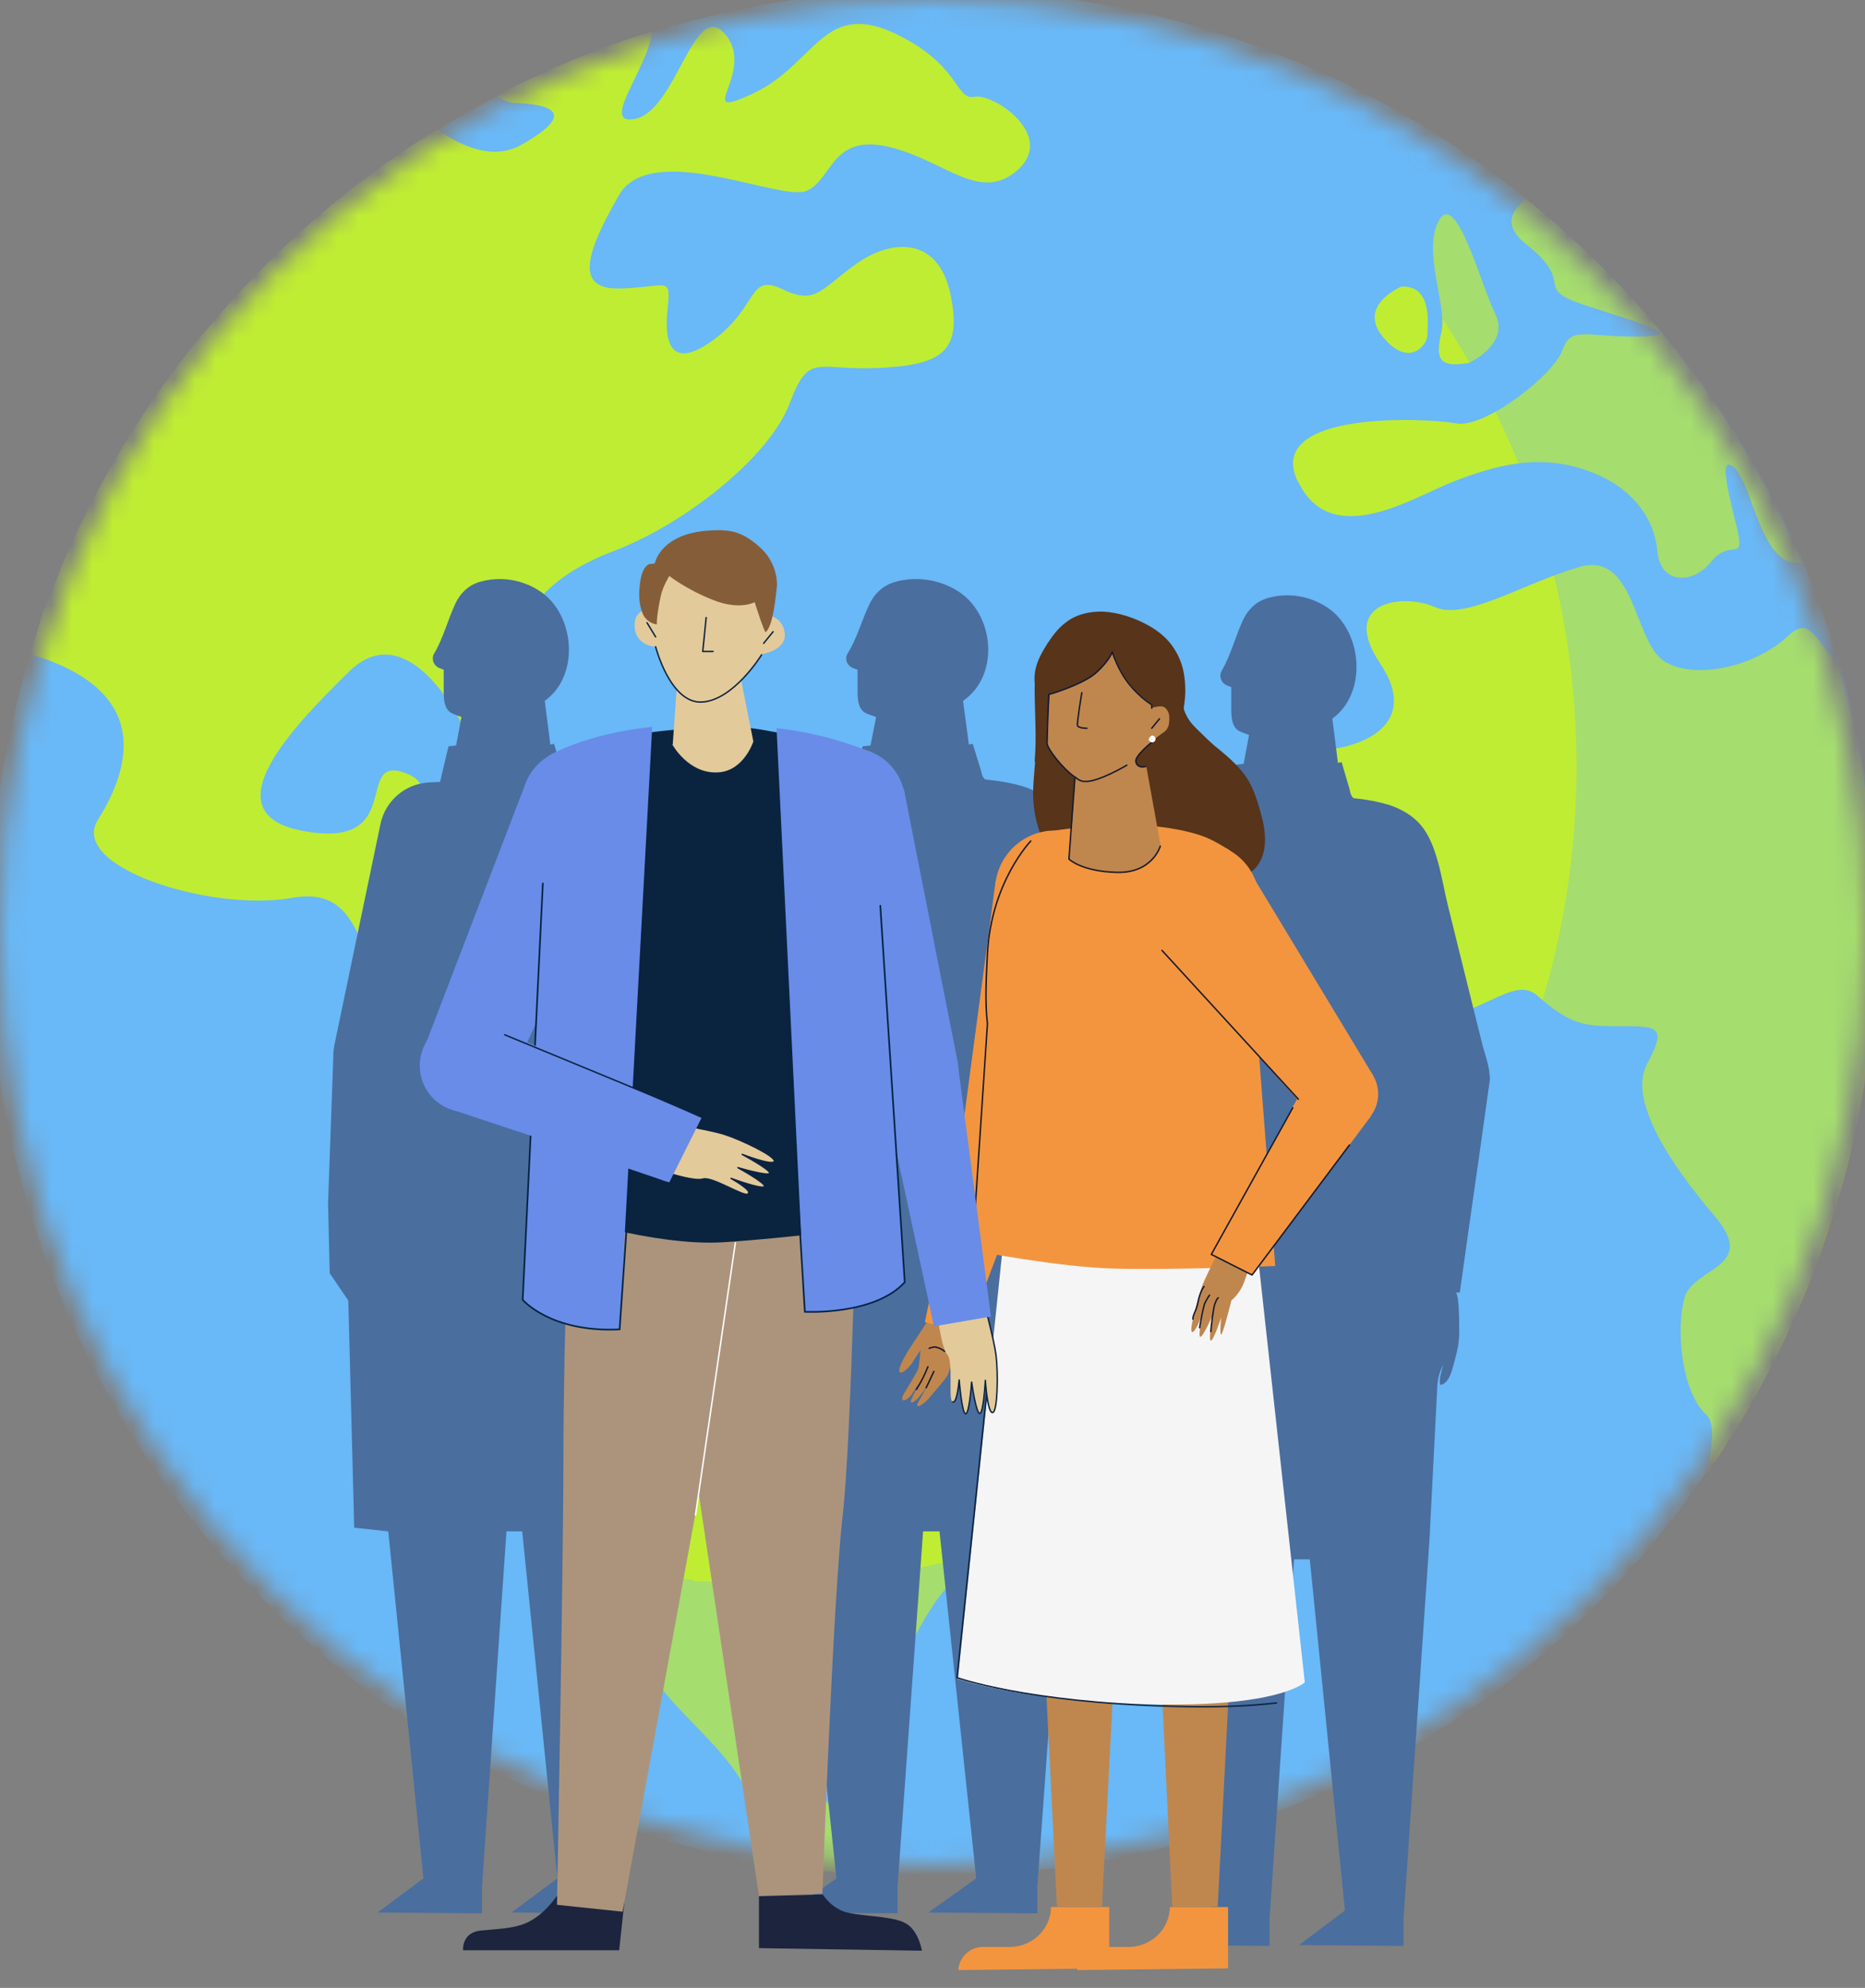<?xml version="1.0" encoding="UTF-8"?> <svg xmlns="http://www.w3.org/2000/svg" width="91" height="97" viewBox="0 0 91 97" fill="none"><rect x="0" y="0" width="91" height="97" fill="#808080" stroke="none"/><mask id="mask0_5541_19864" style="mask-type:luminance" maskUnits="userSpaceOnUse" x="0" y="0" width="91" height="91"><path d="M0 45.5C0 70.641 20.359 91 45.5 91C70.641 91 91 70.641 91 45.5C91 20.359 70.641 0 45.5 0C20.359 0 0 20.359 0 45.5Z" fill="white"></path></mask><g mask="url(#mask0_5541_19864)"><path d="M91.573 45.531C91.573 55.274 88.505 64.326 83.333 71.784C83.333 71.814 83.243 71.844 83.243 71.874C75.093 83.813 61.139 91.542 45.471 91.542C44.178 91.542 42.975 91.482 41.712 91.301V91.391C41.081 91.331 40.479 91.331 39.878 91.241C39.667 91.241 39.457 91.211 39.216 91.181C39.036 91.181 38.825 91.151 38.645 91.121C38.464 91.121 38.314 91.091 38.163 91.061C38.133 91.061 38.103 91.061 38.043 91.061C37.652 91.001 37.231 90.94 36.84 90.85C15.549 86.79 -0.54 68.055 -0.54 45.591C-0.54 40.839 0.152 36.268 1.475 31.938C1.685 31.276 1.956 30.584 2.106 29.923C2.618 28.81 2.978 27.727 3.46 26.675C3.64 26.254 3.851 25.833 4.061 25.412C5.174 23.126 6.497 20.931 7.971 18.856C8.091 18.676 8.241 18.495 8.392 18.285C8.933 17.533 9.504 16.811 10.106 16.119C10.978 15.067 11.91 14.044 12.902 13.052C15.429 10.496 18.285 8.24 21.353 6.346C22.315 5.744 23.277 5.203 24.27 4.692C26.676 3.429 29.202 2.376 31.848 1.564C36.179 0.211 40.78 -0.511 45.531 -0.511C56.508 -0.511 66.582 3.308 74.491 9.714C80.325 14.435 85.047 20.51 88.024 27.487C88.686 29.051 89.137 30.645 89.828 32.299H89.738C91.001 36.479 91.573 40.929 91.573 45.531Z" fill="#69B8F7"></path><path d="M55.545 61.078C54.553 62.462 51.485 64.266 53.56 67.784C55.605 71.303 53.41 71.934 51.996 71.604C50.583 71.273 46.162 71.093 46.884 73.107C47.606 75.122 48.899 75.874 47.275 76.656C45.651 77.438 44.959 79.453 43.306 82.219C41.651 85.016 37.742 82.61 38.915 85.377C40.058 88.174 40.96 87.903 40.87 89.858C40.87 90.399 41.2 90.941 41.682 91.452C41.05 91.392 40.449 91.332 39.817 91.271C39.607 91.271 39.396 91.211 39.156 91.181C38.975 91.181 38.765 91.121 38.584 91.091C38.404 91.091 38.253 91.031 38.103 91.001C38.073 91.001 38.103 91.001 38.043 91.001C37.652 90.941 37.441 90.85 36.93 90.79C36.569 90.459 36.81 90.099 36.84 89.707C37.351 86.129 32.389 83.633 31.577 81.137C30.765 78.641 31.577 77.137 31.367 75.062C31.186 72.987 31.848 70.22 30.645 68.476C29.442 66.732 24.63 66.161 23.728 62.642C22.796 59.124 24.961 53.861 25.773 52.989C26.585 52.087 21.773 48.027 19.488 47.876C17.172 47.726 18.105 43.095 14.225 43.817C10.316 44.508 3.309 42.313 4.782 39.997C5.985 38.073 7.97 33.832 1.444 31.908C1.655 31.246 1.925 30.555 2.076 29.893C2.587 28.78 2.948 27.698 3.429 26.645C3.61 26.224 3.82 25.803 4.031 25.382C5.143 23.096 6.466 20.901 7.94 18.826C8.06 18.646 8.211 18.465 8.361 18.255C8.902 17.503 9.474 16.781 10.075 16.09C10.947 15.037 11.88 14.014 12.872 13.022C15.398 10.466 18.255 8.21 21.322 6.316C22.616 7.218 24.089 7.789 25.382 7.098C28.51 5.354 26.465 5.083 25.172 5.023C24.841 5.023 24.51 4.872 24.239 4.662C26.645 3.399 29.171 2.346 31.818 1.534C31.637 3.309 29.232 6.135 30.976 5.805C33.021 5.414 33.863 -0.15 35.396 1.685C36.93 3.549 33.712 5.985 36.72 4.572C39.727 3.188 40.148 0.061 43.516 1.564C46.884 3.098 46.584 4.903 47.546 4.722C48.478 4.542 51.515 6.587 49.681 8.271C47.816 9.955 46.132 7.82 43.336 7.158C40.539 6.526 40.629 8.782 39.336 9.323C38.043 9.834 31.758 6.797 30.194 9.534C28.63 12.27 27.968 14.165 30.284 14.075C32.6 14.014 32.75 13.413 32.57 15.127C32.389 16.841 32.81 18.104 34.915 16.511C36.99 14.917 36.539 13.323 38.163 14.105C39.787 14.887 39.998 14.165 41.742 12.902C43.486 11.639 45.772 11.518 46.373 14.345C46.974 17.172 45.952 17.804 42.885 17.954C39.817 18.104 39.486 17.142 38.524 19.698C37.562 22.254 33.502 25.532 29.953 26.886C26.405 28.239 25.021 30.254 25.111 32.93C25.202 35.637 23.879 38.494 22.976 36.268C22.074 34.043 19.578 30.254 17.022 32.78C14.466 35.306 10.015 39.757 14.917 40.569C19.819 41.411 17.263 36.81 19.759 37.712C22.225 38.644 18.195 40.659 19.849 41.411C21.503 42.163 22.195 41.802 22.195 44.057C22.195 46.313 22.736 48.508 24.751 47.546C26.766 46.583 29.352 42.163 32.269 44.779C35.186 47.395 34.975 47.064 36.509 46.313C38.043 45.561 39.005 47.846 39.637 48.869C40.268 49.921 42.734 48.869 44.719 51.966C46.704 55.064 47.486 55.635 49.771 54.523C52.057 53.41 52.959 54.222 53.56 55.816C54.162 57.379 55.545 55.846 56.207 57.921C56.868 59.996 56.568 59.665 55.575 61.078" fill="#BFED33"></path><path d="M63.303 23.459C61.71 20.001 69.679 20.392 71.062 20.662C72.476 20.903 75.814 18.287 76.235 17.084C76.656 15.881 77.377 16.452 79.904 16.422C82.43 16.422 80.204 15.821 77.408 14.918C74.641 14.016 77.017 13.926 74.46 11.911C73.348 11.039 73.709 10.287 74.46 9.716C80.295 14.437 84.926 20.512 87.903 27.489C87.813 27.489 87.753 27.459 87.662 27.459C85.888 27.459 85.497 23.549 84.595 22.797C83.693 22.046 84.595 24.933 84.835 26.136C85.046 27.338 84.354 26.316 83.482 27.429C82.61 28.511 81.016 28.541 80.866 26.887C80.716 25.233 79.573 23.64 77.227 22.888C74.882 22.136 72.837 22.767 70.942 23.489C69.047 24.211 64.957 26.917 63.334 23.489" fill="#BFED33"></path><path d="M83.332 71.875C83.482 70.702 83.753 69.469 83.242 69.018C82.039 67.905 81.768 64.868 82.189 63.334C82.61 61.8 85.858 61.891 83.632 59.304C81.437 56.718 79.452 53.681 80.355 51.937C81.287 50.193 80.986 50.072 79.272 50.072C77.528 50.072 76.776 50.162 75.032 48.599C73.287 47.035 70.912 52.298 64.386 48.087C57.86 43.817 61.589 36.63 64.025 36.63C66.491 36.6 69.348 35.337 67.333 32.359C65.318 29.352 68.476 28.931 70.01 29.623C71.543 30.284 74.28 28.48 77.047 27.668C79.843 26.856 79.693 31.397 81.257 32.299C82.82 33.201 85.707 32.48 87.241 31.036C88.324 30.014 88.564 31.217 89.617 32.359C90.88 36.539 91.542 40.99 91.542 45.591C91.542 55.395 88.474 64.447 83.272 71.935" fill="#BFED33"></path><path d="M71.664 17.715C71.664 17.715 73.709 16.783 72.957 15.31C72.236 13.836 71.063 9.295 70.221 10.739C69.379 12.182 70.612 14.949 70.341 16.152C70.07 17.355 70.07 17.986 71.634 17.715" fill="#BFED33"></path><path d="M69.649 16.329C69.649 15.848 69.92 13.924 68.386 13.984C68.386 13.984 66.191 14.886 67.484 16.45C68.777 18.014 69.679 16.781 69.649 16.329Z" fill="#BFED33"></path><g style="mix-blend-mode:multiply" opacity="0.3"><mask id="mask1_5541_19864" style="mask-type:luminance" maskUnits="userSpaceOnUse" x="-1" y="-1" width="93" height="93"><path d="M91.451 -0.421H-0.421V91.421H91.451V-0.421Z" fill="white"></path></mask><g mask="url(#mask1_5541_19864)"><path d="M91.451 45.469C91.451 55.213 88.444 64.265 83.272 71.723C83.272 71.753 83.242 71.783 83.242 71.813C74.911 83.752 61.078 91.451 45.41 91.451C44.117 91.451 42.854 91.36 41.591 91.18V91.3C40.959 91.24 40.358 91.24 39.756 91.18C39.546 91.18 39.335 91.18 39.095 91.12C38.914 91.12 38.704 91.09 38.523 91.06C38.343 91.06 38.193 91.03 38.042 90.999C38.012 90.999 37.982 90.999 37.922 90.999C37.531 90.939 37.11 90.879 36.719 90.789C17.021 87.03 1.805 70.731 -0.391 50.522C4.241 63.754 15.638 73.708 29.682 76.474C30.013 76.655 30.374 76.625 30.704 76.685C30.735 76.685 30.765 76.685 30.795 76.685C30.945 76.685 31.065 76.745 31.216 76.745C31.366 76.745 31.547 76.805 31.697 76.805C31.877 76.805 32.058 76.835 32.268 76.865C32.81 76.925 33.321 77.046 33.862 77.106V77.166C34.945 77.166 36.027 77.256 37.14 77.256C43.907 77.256 50.282 75.542 55.845 72.565C61.409 69.588 66.19 65.317 69.769 60.175C69.769 60.175 69.799 60.115 69.829 60.085C74.31 53.649 76.926 45.83 76.926 37.41C76.926 33.44 76.355 29.591 75.242 25.982C74.881 24.569 74.34 23.186 73.769 21.832C71.182 15.818 67.183 10.555 62.161 6.465C58.492 3.488 54.252 1.142 49.68 -0.361C58.973 0.481 67.484 4.119 74.34 9.683C80.174 14.404 84.865 20.479 87.843 27.456C88.504 29.02 88.925 30.613 89.617 32.267H89.557C90.82 36.448 91.421 40.898 91.421 45.499" fill="#69B8F7"></path></g></g></g><path d="M72.698 52.483C72.698 52.609 72.698 52.736 72.67 52.862C72.355 55.126 72.039 57.389 71.709 59.652C71.544 60.791 71.393 61.93 71.229 63.069C71.229 63.069 71.078 63.069 71.05 63.069C71.146 63.293 71.16 63.575 71.174 63.814C71.201 64.235 71.201 64.643 71.201 65.065C71.201 65.641 71.023 66.232 70.872 66.78C70.789 67.075 70.624 67.525 70.281 67.581C70.185 67.342 70.364 66.836 70.418 66.597L70.377 66.681C70.226 66.991 70.144 67.314 70.13 67.666L69.746 75.187L68.482 93.645V94.953L63.388 94.911L65.626 93.224L63.91 76.087H63.141L61.946 93.645V94.953L56.852 94.911L59.09 93.224L57.374 76.087L55.712 75.904L55.424 64.685L54.518 63.336L54.435 59.905L54.696 52.525C54.696 52.356 54.724 52.187 54.751 52.033L56.989 41.166C57.223 40.013 58.184 39.169 59.337 39.099L59.901 39.071L60.312 37.314L60.683 37.271L60.944 35.865C60.875 35.837 60.793 35.809 60.724 35.781C60.587 35.725 60.436 35.683 60.326 35.57C60.244 35.486 60.175 35.359 60.148 35.247C60.079 35.022 60.079 34.769 60.079 34.53C60.079 34.207 60.079 33.869 60.079 33.532C59.969 33.476 59.846 33.462 59.749 33.377C59.544 33.237 59.489 32.927 59.612 32.73C60.065 31.957 60.285 31.029 60.669 30.214C60.903 29.75 61.26 29.385 61.754 29.216C62.798 28.878 63.951 29.061 64.857 29.708C66.491 30.889 66.711 33.841 65.008 35.064L65.283 37.229L65.462 37.187C65.585 37.623 65.722 38.059 65.846 38.495C65.874 38.593 65.887 38.733 65.942 38.818C66.025 38.972 66.038 38.944 66.244 38.972C66.766 39.029 67.288 39.127 67.796 39.282C68.373 39.478 68.922 39.788 69.32 40.252C70.144 41.222 70.336 42.909 70.638 44.146C71.05 45.791 71.448 47.436 71.86 49.08C72.011 49.671 72.149 50.261 72.3 50.852C72.423 51.372 72.67 51.962 72.684 52.511" fill="#4A6E9E"></path><path d="M34.269 51.405C34.269 51.53 34.269 51.655 34.242 51.78C33.926 54.016 33.61 56.253 33.281 58.489C33.116 59.614 32.965 60.739 32.8 61.864C32.8 61.864 32.649 61.864 32.621 61.864C32.718 62.086 32.731 62.364 32.745 62.6C32.773 63.017 32.773 63.419 32.773 63.836C32.773 64.405 32.594 64.989 32.443 65.53C32.361 65.822 32.196 66.266 31.852 66.322C31.756 66.086 31.935 65.586 31.99 65.35L31.949 65.433C31.797 65.739 31.715 66.058 31.701 66.405L31.317 73.836L30.054 92.072V93.364L24.959 93.322L27.198 91.656L25.481 74.725H24.712L23.518 92.072V93.364L18.424 93.322L20.662 91.656L18.945 74.725L17.284 74.544L16.995 63.461L16.089 62.128L16.007 58.739L16.268 51.447C16.268 51.28 16.295 51.114 16.323 50.961L18.561 40.225C18.794 39.086 19.755 38.252 20.909 38.183L21.472 38.155L21.884 36.419L22.255 36.377L22.515 34.989C22.447 34.961 22.364 34.933 22.296 34.905C22.158 34.85 22.007 34.808 21.898 34.697C21.815 34.614 21.746 34.489 21.719 34.377C21.65 34.155 21.65 33.905 21.65 33.669C21.65 33.35 21.65 33.016 21.65 32.683C21.541 32.627 21.417 32.614 21.321 32.53C21.115 32.391 21.06 32.086 21.183 31.891C21.637 31.127 21.856 30.211 22.241 29.405C22.474 28.947 22.831 28.586 23.326 28.419C24.369 28.086 25.523 28.266 26.429 28.905C28.063 30.072 28.282 32.989 26.58 34.197L26.854 36.336L27.033 36.294C27.157 36.725 27.294 37.155 27.417 37.586C27.445 37.683 27.459 37.822 27.514 37.905C27.596 38.058 27.61 38.03 27.816 38.058C28.337 38.114 28.859 38.211 29.367 38.364C29.944 38.558 30.493 38.864 30.891 39.322C31.715 40.28 31.907 41.947 32.209 43.169C32.621 44.794 33.02 46.419 33.431 48.044C33.583 48.627 33.72 49.211 33.871 49.794C33.995 50.308 34.242 50.891 34.255 51.433" fill="#4A6E9E"></path><path d="M55.012 51.405C55.012 51.53 55.012 51.655 54.984 51.78C54.654 54.016 54.325 56.253 53.981 58.489C53.809 59.614 53.651 60.739 53.479 61.864C53.479 61.864 53.322 61.864 53.293 61.864C53.393 62.086 53.408 62.364 53.422 62.6C53.451 63.017 53.451 63.419 53.451 63.836C53.451 64.405 53.264 64.989 53.107 65.53C53.021 65.822 52.849 66.266 52.491 66.322C52.39 66.086 52.577 65.586 52.634 65.35L52.591 65.433C52.433 65.739 52.347 66.058 52.333 66.405L51.932 73.836L50.614 92.072V93.364L45.298 93.322L47.633 91.656L45.842 74.725H45.04L43.794 92.072V93.364L38.478 93.322L40.813 91.656L39.022 74.725L37.289 74.544L36.988 63.461L36.042 62.128L35.956 58.739L36.228 51.447C36.228 51.28 36.257 51.114 36.286 50.961L38.621 40.225C38.865 39.086 39.868 38.252 41.071 38.183L41.659 38.155L42.089 36.419L42.475 36.377L42.748 34.989C42.676 34.961 42.59 34.933 42.518 34.905C42.375 34.85 42.217 34.808 42.103 34.697C42.017 34.614 41.945 34.489 41.916 34.377C41.845 34.155 41.845 33.905 41.845 33.669C41.845 33.35 41.845 33.016 41.845 32.683C41.73 32.627 41.601 32.614 41.501 32.53C41.286 32.391 41.229 32.086 41.358 31.891C41.831 31.127 42.06 30.211 42.461 29.405C42.705 28.947 43.077 28.586 43.593 28.419C44.682 28.086 45.885 28.266 46.831 28.905C48.536 30.072 48.765 32.989 46.989 34.197L47.275 36.336L47.462 36.294C47.59 36.725 47.734 37.155 47.863 37.586C47.891 37.683 47.906 37.822 47.963 37.905C48.049 38.058 48.063 38.03 48.278 38.058C48.823 38.114 49.367 38.211 49.897 38.364C50.499 38.558 51.072 38.864 51.488 39.322C52.347 40.28 52.548 41.947 52.863 43.169C53.293 44.794 53.709 46.419 54.138 48.044C54.296 48.627 54.439 49.211 54.597 49.794C54.726 50.308 54.984 50.891 54.998 51.433" fill="#4A6E9E"></path><path d="M50.505 37.189C50.463 37.817 50.38 38.444 50.422 39.072C50.463 39.888 50.715 40.662 51.049 41.395C51.196 41.75 51.405 42.106 51.74 42.294C51.949 42.42 52.2 42.462 52.43 42.441C53.414 42.441 54.334 41.792 54.836 40.955C55.359 40.118 55.506 39.093 55.464 38.11C55.443 37.168 55.234 36.206 54.711 35.39C54.167 34.553 53.33 33.967 52.472 33.444C51.823 33.046 50.484 32.251 50.484 33.59C50.484 34.783 50.589 35.955 50.484 37.147" fill="#57341A"></path><path d="M56.363 31.017C56.594 31.08 56.824 31.164 57.012 31.331C57.263 31.541 57.389 31.875 57.472 32.189C57.682 33.152 57.431 34.302 58.037 35.16C58.226 35.432 58.498 35.662 58.728 35.892C58.979 36.144 59.23 36.374 59.502 36.583C60.025 37.022 60.548 37.483 60.904 38.069C61.176 38.529 61.343 39.052 61.49 39.575C61.636 40.077 61.741 40.579 61.72 41.102C61.699 41.73 61.427 42.4 60.82 42.672C60.506 42.818 60.151 42.839 59.795 42.839C58.979 42.839 58.163 42.755 57.368 42.588C57.179 42.546 56.991 42.504 56.803 42.421C56.573 42.316 56.363 42.169 56.175 42.023C54.899 40.977 54.125 39.45 53.727 37.859C53.33 36.269 53.309 34.616 53.309 32.984C53.309 32.398 53.371 31.729 53.832 31.373C54.062 31.206 54.334 31.185 54.585 31.059C54.857 30.913 55.087 30.829 55.38 30.829C55.673 30.829 55.966 30.934 56.259 31.017C56.28 31.017 56.322 31.017 56.343 31.038" fill="#57341A"></path><path d="M53.769 93.033H51.572L50.924 80.04H54.439L53.769 93.033Z" fill="#BF874E"></path><path d="M59.418 93.033H57.2L56.572 80.04H60.087L59.418 93.033Z" fill="#BF874E"></path><path d="M48.957 60.583L46.739 81.925C46.739 81.925 49.689 82.992 56.05 83.159C62.411 83.327 63.666 82.092 63.666 82.092L61.323 60.792L48.957 60.583Z" fill="#F6F5F5"></path><path d="M48.267 66.797L46.698 81.862C46.698 81.862 50.046 83.075 57.264 83.263C59.399 83.326 61.031 83.243 62.286 83.096" stroke="#0D2340" stroke-width="0.07" stroke-linecap="round" stroke-linejoin="round"></path><path d="M57.097 93.055H59.922V96.047L52.557 96.13C52.599 95.503 53.122 95.001 53.77 95.001H55.151C56.155 94.959 56.971 94.206 57.076 93.222V93.076L57.097 93.055Z" fill="#F3953F"></path><path d="M51.298 93.055H54.123V96.047L46.758 96.13C46.8 95.503 47.323 95.001 47.971 95.001H49.352C50.357 94.959 51.173 94.206 51.277 93.222V93.076L51.298 93.055Z" fill="#F3953F"></path><path d="M45.504 64.098C45.504 64.098 44.437 65.709 44.27 65.981C44.102 66.274 43.768 66.859 43.914 66.964C44.061 67.069 44.479 66.567 44.521 66.483C44.563 66.399 44.918 65.876 44.918 65.876C44.918 65.876 44.856 66.65 44.793 66.818C44.73 66.985 44.165 67.906 44.102 68.01C44.04 68.115 43.977 68.261 44.061 68.324C44.144 68.387 44.437 68.136 44.479 68.052C44.521 67.969 44.856 67.487 44.856 67.487C44.856 67.487 44.5 68.199 44.479 68.261C44.458 68.324 44.416 68.387 44.458 68.429C44.5 68.471 44.626 68.366 44.73 68.282C44.856 68.199 45.232 67.634 45.232 67.634C45.232 67.634 44.835 68.387 44.793 68.45C44.751 68.513 44.73 68.575 44.793 68.617C44.835 68.638 45.128 68.471 45.316 68.24C45.504 68.01 46.132 67.299 46.237 67.111C46.341 66.922 46.99 64.6 46.99 64.6L45.504 64.119V64.098Z" fill="#BF874E"></path><path d="M45.19 67.716C45.315 67.465 45.441 67.193 45.566 66.921" stroke="#15182E" stroke-width="0.07" stroke-linecap="round" stroke-linejoin="round"></path><path d="M44.711 67.801C44.941 67.446 45.129 67.069 45.276 66.692" stroke="#15182E" stroke-width="0.07" stroke-linecap="round" stroke-linejoin="round"></path><path d="M45.336 65.793C45.336 65.793 45.545 65.709 45.65 65.73C45.817 65.772 45.964 65.835 46.089 65.939" stroke="#15182E" stroke-width="0.07" stroke-linecap="round" stroke-linejoin="round"></path><path d="M47.199 65.059L45.128 64.515L46.969 55.644L50.401 56.606L47.199 65.059Z" fill="#F3953F"></path><path d="M50.169 54.911C50.754 55.706 50.587 56.815 49.792 57.422C48.997 58.007 47.888 57.84 47.281 57.045C46.695 56.25 46.863 55.141 47.658 54.534C48.453 53.948 49.562 54.116 50.169 54.911Z" fill="#F3953F"></path><path d="M48.579 43.006L54.229 44.199L50.442 56.104L46.843 56.02L48.579 43.006Z" fill="#F3953F"></path><path d="M54.354 43.006C54.584 44.596 53.496 46.082 51.906 46.333C50.316 46.563 48.831 45.475 48.58 43.885C48.349 42.295 49.437 40.809 51.028 40.558C52.618 40.328 54.103 41.416 54.354 43.006Z" fill="#F3953F"></path><path d="M47.472 61.022C47.472 61.022 51.698 61.838 54.355 61.901C57.013 61.985 62.223 61.775 62.223 61.775L61.156 47.882L61.344 44.032C61.26 43.447 60.423 41.752 59.921 41.438C59.231 41.04 58.833 40.727 57.327 40.455C54.648 39.952 51.133 40.58 51.133 40.58C50.84 40.643 50.443 40.957 50.234 41.166C48.539 42.756 47.89 46.167 48.225 50.079L47.514 61.064L47.472 61.022Z" fill="#F3953F"></path><path d="M47.449 60.958L48.181 49.952C48.056 48.885 48.119 47.755 48.181 46.521C48.37 43.027 50.295 41.039 50.295 41.039" stroke="#15182E" stroke-width="0.07" stroke-linecap="round" stroke-linejoin="round"></path><path d="M67.14 52.778C67.475 53.699 66.993 54.724 66.073 55.059C65.152 55.394 64.127 54.912 63.792 53.992C63.457 53.071 63.938 52.046 64.859 51.711C65.78 51.376 66.805 51.858 67.14 52.778Z" fill="#F3953F"></path><path d="M59.397 61.188C59.397 61.188 58.749 62.444 58.623 62.841C58.498 63.239 57.995 64.913 58.163 64.996C58.33 65.08 58.728 63.95 58.728 63.95C58.728 63.95 58.435 65.164 58.56 65.227C58.686 65.289 59.188 64.139 59.188 64.139C59.188 64.139 58.937 65.394 59.083 65.415C59.209 65.436 59.586 64.285 59.586 64.285C59.586 64.285 59.502 65.122 59.586 65.122C59.669 65.122 60.088 63.448 60.088 63.448C60.088 63.448 60.485 63.155 60.694 62.59C60.904 62.025 60.966 61.774 60.966 61.774L59.565 61.042L59.439 61.209L59.397 61.188Z" fill="#BF874E"></path><path d="M58.539 64.787C58.539 64.661 58.727 63.761 58.769 63.636C58.832 63.489 58.916 63.343 59.02 63.196" stroke="#15182E" stroke-width="0.07" stroke-linecap="round" stroke-linejoin="round"></path><path d="M59.084 64.976C59.084 64.767 59.209 63.825 59.272 63.637C59.314 63.532 59.356 63.407 59.44 63.323" stroke="#15182E" stroke-width="0.07" stroke-linecap="round" stroke-linejoin="round"></path><path d="M58.205 64.368C58.205 64.18 58.31 64.034 58.373 63.845C58.435 63.678 58.456 63.511 58.498 63.343C58.561 63.134 58.623 62.946 58.749 62.778" stroke="#15182E" stroke-width="0.07" stroke-linecap="round" stroke-linejoin="round"></path><path d="M61.092 62.214L59.105 61.21L63.875 52.568L66.888 54.472L61.092 62.214Z" fill="#F3953F"></path><path d="M63.08 54.054L59.105 61.209L61.092 62.214L65.842 55.874" stroke="#15182E" stroke-width="0.07" stroke-linecap="round" stroke-linejoin="round"></path><path d="M56.3 45.895L60.924 42.422L66.992 52.465L64.083 54.516L56.3 45.895Z" fill="#F3953F"></path><path d="M56.697 46.376L63.351 53.636" stroke="#15182E" stroke-width="0.07" stroke-linecap="round" stroke-linejoin="round"></path><path d="M60.108 41.563C61.468 42.421 61.866 44.242 61.008 45.602C60.15 46.962 58.33 47.359 56.97 46.501C55.61 45.644 55.212 43.823 56.07 42.463C56.928 41.103 58.748 40.706 60.108 41.563Z" fill="#F3953F"></path><path d="M55.842 36.897L56.637 41.291C56.637 41.291 56.24 42.609 54.524 42.567C52.787 42.526 52.181 41.919 52.181 41.919L52.474 37.922C52.474 37.922 52.16 36.5 53.729 35.977C55.298 35.453 55.821 36.897 55.821 36.897" fill="#BF874E"></path><path d="M52.45 37.923L52.157 41.919C52.157 41.919 52.764 42.526 54.501 42.568C56.237 42.61 56.614 41.291 56.614 41.291" stroke="#15182E" stroke-width="0.07" stroke-linecap="round" stroke-linejoin="round"></path><path d="M56.866 36.248C56.866 36.248 57.41 34.847 57.264 34.533C57.117 34.219 55.527 31.666 54.272 31.457C53.016 31.269 51.196 33.089 51.196 33.089C51.196 33.089 51.05 35.956 51.07 36.269C51.07 36.52 52.221 38.027 52.807 38.132C53.414 38.236 55.799 36.897 55.799 36.897L56.845 36.248H56.866Z" fill="#BF874E"></path><path d="M52.786 33.802C52.786 33.802 52.535 35.287 52.577 35.413C52.64 35.538 53.037 35.538 53.037 35.538" stroke="#15182E" stroke-width="0.07" stroke-linecap="round" stroke-linejoin="round"></path><path d="M56.574 35.076L56.197 35.536" stroke="#15182E" stroke-width="0.07" stroke-linecap="round" stroke-linejoin="round"></path><path d="M56.113 36.269C56.113 36.269 55.36 36.876 55.423 37.169C55.486 37.462 55.779 37.441 55.904 37.399C56.03 37.357 57.306 36.688 57.578 35.432C57.662 35.077 57.745 34.721 57.787 34.344C57.85 33.905 57.85 33.444 57.787 33.005C57.724 32.524 57.557 32.064 57.285 31.645C56.971 31.143 56.49 30.766 55.988 30.494C55.339 30.139 54.586 29.887 53.833 29.846C53.184 29.825 52.514 29.971 52.012 30.369C51.636 30.641 51.364 31.017 51.113 31.394C50.861 31.791 50.631 32.189 50.527 32.649C50.443 33.047 50.464 33.465 50.59 33.842C50.694 34.135 50.778 34.407 51.008 34.637C51.113 34.742 51.154 34.721 51.154 34.721L51.217 33.863C51.217 33.863 52.891 33.382 53.54 32.775C54.188 32.168 54.293 31.791 54.293 31.791C54.293 31.791 54.565 32.691 55.13 33.382C55.695 34.072 56.218 34.365 56.218 34.365V34.532C56.218 34.532 56.532 34.449 56.699 34.47C56.867 34.512 56.888 34.574 56.95 34.658C57.034 34.763 57.055 34.909 57.055 35.035C57.055 35.202 57.055 35.39 56.95 35.558C56.888 35.662 56.804 35.725 56.699 35.788C56.615 35.851 56.532 35.913 56.448 35.976C56.343 36.06 56.218 36.164 56.113 36.248" fill="#57341A"></path><path d="M52.45 37.921C51.843 37.503 51.09 36.519 51.09 36.268C51.09 36.059 51.132 34.762 51.173 33.883" stroke="#15182E" stroke-width="0.07" stroke-linecap="round" stroke-linejoin="round"></path><path d="M55.903 37.4C55.778 37.442 55.485 37.463 55.422 37.17C55.359 36.877 56.238 36.187 56.238 36.187" stroke="#15182E" stroke-width="0.07" stroke-linecap="round" stroke-linejoin="round"></path><path d="M51.195 33.883C51.195 33.883 52.869 33.402 53.518 32.795C54.166 32.188 54.271 31.811 54.271 31.811C54.271 31.811 54.543 32.711 55.108 33.402C55.673 34.092 56.196 34.385 56.196 34.385V34.553" stroke="#15182E" stroke-width="0.07" stroke-linecap="round" stroke-linejoin="round"></path><path d="M56.051 36.06C56.051 36.06 56.135 35.893 56.218 35.893C56.302 35.893 56.386 35.976 56.386 36.06C56.386 36.144 56.302 36.227 56.218 36.227C56.135 36.227 56.051 36.144 56.051 36.06Z" fill="white"></path><path d="M54.983 37.337C54.983 37.337 53.581 38.174 52.932 38.132C52.66 38.132 52.472 37.923 52.472 37.923" stroke="#15182E" stroke-width="0.07" stroke-linecap="round" stroke-linejoin="round"></path><path d="M30.462 92.842L30.211 95.165H22.595C22.595 95.165 22.511 94.307 23.453 94.202C24.415 94.118 24.917 94.098 25.482 93.909C26.486 93.575 27.156 92.528 27.156 92.528L30.441 92.842H30.462Z" fill="#1C243E"></path><path d="M37.032 92.508V95.061L44.983 95.186C44.983 95.186 44.816 94.119 44.104 93.805C43.414 93.471 41.803 93.512 41.133 93.261C40.464 92.989 40.15 92.445 40.15 92.445L37.032 92.529V92.508Z" fill="#1C243E"></path><path d="M41.844 55.808C41.844 55.808 41.572 70.015 41.112 74.011C40.651 78.008 40.128 92.403 40.128 92.403L37.032 92.507L34.102 72.944L30.378 93.282L27.177 92.947C27.177 92.947 27.491 76.397 27.491 71.019C27.491 65.244 27.846 55.934 27.846 55.934C27.846 55.934 31.089 55.599 34.479 55.494C37.869 55.389 41.844 55.787 41.844 55.787" fill="#AC947C"></path><path d="M35.88 60.643L33.935 73.929" stroke="white" stroke-width="0.07" stroke-linecap="round" stroke-linejoin="round"></path><path d="M30.818 39.196C30.818 40.681 29.626 41.874 28.14 41.874C26.654 41.874 25.462 40.681 25.462 39.196C25.462 37.71 26.654 36.518 28.14 36.518C29.626 36.518 30.818 37.71 30.818 39.196Z" fill="#688CE8"></path><path d="M25.649 38.212L20.606 51.373L24.917 52.628L30.545 40.367L25.649 38.212Z" fill="#688CE8"></path><path d="M44.166 39.277C44.104 40.763 42.869 41.914 41.384 41.851C39.898 41.788 38.747 40.554 38.81 39.068C38.873 37.583 40.107 36.432 41.593 36.495C43.078 36.557 44.229 37.792 44.166 39.277Z" fill="#688CE8"></path><path d="M44.105 38.505L46.699 51.666L42.954 52.607L38.937 39.907L44.105 38.505Z" fill="#688CE8"></path><path d="M45.715 63.927C45.715 63.927 45.903 65.726 46.217 66.082C46.531 66.438 46.259 68.258 46.468 68.404C46.677 68.551 46.782 67.337 46.782 67.337C46.782 67.337 46.907 68.969 47.096 68.99C47.284 68.99 47.389 67.442 47.389 67.442C47.389 67.442 47.598 68.969 47.786 68.969C47.975 68.969 48.058 67.358 48.058 67.358C48.058 67.358 48.163 68.969 48.414 68.927C48.665 68.885 48.686 66.981 48.581 66.144C48.477 65.329 47.933 63.341 47.933 63.341L45.715 63.634V63.948V63.927Z" fill="#E3CA9B"></path><path d="M46.488 68.404C46.697 68.53 46.802 67.337 46.802 67.337C46.802 67.337 46.928 68.969 47.116 68.99C47.304 68.99 47.409 67.442 47.409 67.442C47.409 67.442 47.618 68.969 47.806 68.969C47.995 68.969 48.078 67.358 48.078 67.358C48.078 67.358 48.183 68.969 48.434 68.927C48.685 68.885 48.706 66.981 48.602 66.144C48.497 65.308 47.953 63.341 47.953 63.341" stroke="#0D2340" stroke-width="0.07" stroke-linecap="round" stroke-linejoin="round"></path><path d="M45.57 64.721L48.353 64.24L46.721 51.812L42.934 52.481L45.57 64.721Z" fill="#688CE8"></path><path d="M46.739 51.895C46.865 52.942 46.133 53.904 45.066 54.03C44.019 54.155 43.057 53.423 42.91 52.377C42.785 51.331 43.517 50.368 44.584 50.242C45.63 50.117 46.593 50.849 46.739 51.895Z" fill="#688CE8"></path><path d="M27.157 59.26C27.157 59.26 31.865 60.809 35.234 60.62C38.602 60.411 42.829 59.825 42.829 59.825L41.364 36.475C41.364 36.475 37.807 35.659 36.656 35.533C35.506 35.408 31.677 35.533 29.794 36.14C27.91 36.747 27.157 59.281 27.157 59.281" fill="#0A243F"></path><path d="M44.147 62.587C42.661 64.219 39.272 64.031 39.272 64.031L37.891 35.533C39.439 35.701 40.841 36.056 42.473 36.684L44.147 62.566V62.587Z" fill="#688CE8"></path><path d="M31.823 35.47L30.233 64.867C26.864 65.034 25.504 63.423 25.504 63.423L26.78 36.872C26.78 36.872 28.559 35.804 31.802 35.47" fill="#688CE8"></path><path d="M42.953 44.196L44.146 62.566C42.661 64.198 39.271 64.01 39.271 64.01L37.723 38.379" stroke="#052342" stroke-width="0.08" stroke-miterlimit="10" stroke-linecap="round"></path><path d="M31.195 50.891L30.233 64.868C26.864 65.035 25.504 63.424 25.504 63.424L26.487 43.107" stroke="#052342" stroke-width="0.08" stroke-miterlimit="10" stroke-linecap="round"></path><path d="M32.135 57.062C32.135 57.062 33.85 57.648 34.29 57.501C34.75 57.355 36.298 58.38 36.508 58.234C36.717 58.087 35.671 57.501 35.671 57.501C35.671 57.501 37.198 58.066 37.303 57.899C37.386 57.731 36.005 56.978 36.005 56.978C36.005 56.978 37.491 57.418 37.554 57.25C37.617 57.083 36.215 56.33 36.215 56.33C36.215 56.33 37.721 56.915 37.784 56.664C37.847 56.413 36.131 55.597 35.336 55.346C34.541 55.095 32.511 54.781 32.511 54.781L31.842 56.915L32.135 57.041V57.062Z" fill="#E3CA9B"></path><path d="M36.509 58.234C36.718 58.087 35.672 57.501 35.672 57.501C35.672 57.501 37.2 58.066 37.304 57.899C37.388 57.731 36.007 56.978 36.007 56.978C36.007 56.978 37.492 57.418 37.555 57.25C37.618 57.083 36.216 56.33 36.216 56.33C36.216 56.33 37.723 56.915 37.785 56.664C37.848 56.413 36.132 55.597 35.337 55.346C34.542 55.095 32.513 54.781 32.513 54.781" stroke="#0D2340" stroke-width="0.07" stroke-linecap="round" stroke-linejoin="round"></path><path d="M21.904 54.092C22.553 54.322 28.181 56.163 29.688 56.686C30.818 57.084 30.985 57.126 32.136 57.523C32.303 57.586 32.471 57.649 32.659 57.691L34.228 54.552C33.621 54.259 24.896 50.535 23.599 49.907L21.925 54.071L21.904 54.092Z" fill="#688CE8"></path><path d="M25.001 51.999C25.001 53.233 23.997 54.259 22.741 54.259C21.486 54.259 20.481 53.254 20.481 51.999C20.481 50.744 21.486 49.739 22.741 49.739C23.997 49.739 25.001 50.744 25.001 51.999Z" fill="#688CE8"></path><path d="M33.748 54.259L24.625 50.493" stroke="#0D2340" stroke-width="0.07" stroke-linecap="round" stroke-linejoin="round"></path><path d="M32.826 36.327L33.118 32.143L35.964 32.184L36.759 36.181C36.759 36.181 36.299 37.604 35.064 37.687C33.6 37.792 32.805 36.327 32.805 36.327" fill="#E3CA9B"></path><path d="M32.031 29.654C32.031 29.654 30.943 29.57 30.964 30.533C30.985 31.516 31.968 31.558 31.968 31.558C31.968 31.558 32.68 34.341 34.228 34.257C35.776 34.173 37.199 31.914 37.199 31.914C37.199 31.914 38.413 31.725 38.287 30.867C38.162 30.01 37.346 30.009 37.346 30.009L37.053 27.561L32.701 27.708C32.701 27.708 31.759 28.608 31.676 28.88C31.571 29.173 32.031 29.633 32.031 29.633" fill="#E3CA9B"></path><path d="M31.968 27.436C31.968 27.436 32.261 26.034 34.604 25.887C35.629 25.825 36.194 25.929 37.031 26.662C37.868 27.373 37.931 28.335 37.91 28.608C37.826 29.361 37.701 30.532 37.366 30.846C37.303 30.909 36.822 29.382 36.822 29.382C36.822 29.382 36.111 29.8 34.792 29.277C33.474 28.754 32.658 28.105 32.658 28.105C32.658 28.105 32.323 28.649 32.24 29.089C32.01 30.177 32.051 30.47 32.051 30.47C32.051 30.47 31.57 30.428 31.361 29.947C31.215 29.591 31.173 29.214 31.194 28.838C31.215 28.503 31.256 28.064 31.424 27.771C31.486 27.666 31.57 27.561 31.696 27.52C31.738 27.52 31.947 27.52 31.968 27.457" fill="#855E39"></path><path d="M34.457 30.135L34.29 31.788H34.792" stroke="#0D2340" stroke-width="0.07" stroke-linecap="round" stroke-linejoin="round"></path><path d="M31.57 30.386L31.989 31.076" stroke="#0D2340" stroke-width="0.07" stroke-linecap="round" stroke-linejoin="round"></path><path d="M37.721 30.826L37.261 31.391" stroke="#0D2340" stroke-width="0.07" stroke-linecap="round" stroke-linejoin="round"></path><path d="M31.99 31.558C31.99 31.558 32.702 34.34 34.25 34.257C35.798 34.173 37.158 31.955 37.158 31.955" stroke="#0D2340" stroke-width="0.07" stroke-linecap="round" stroke-linejoin="round"></path></svg> 